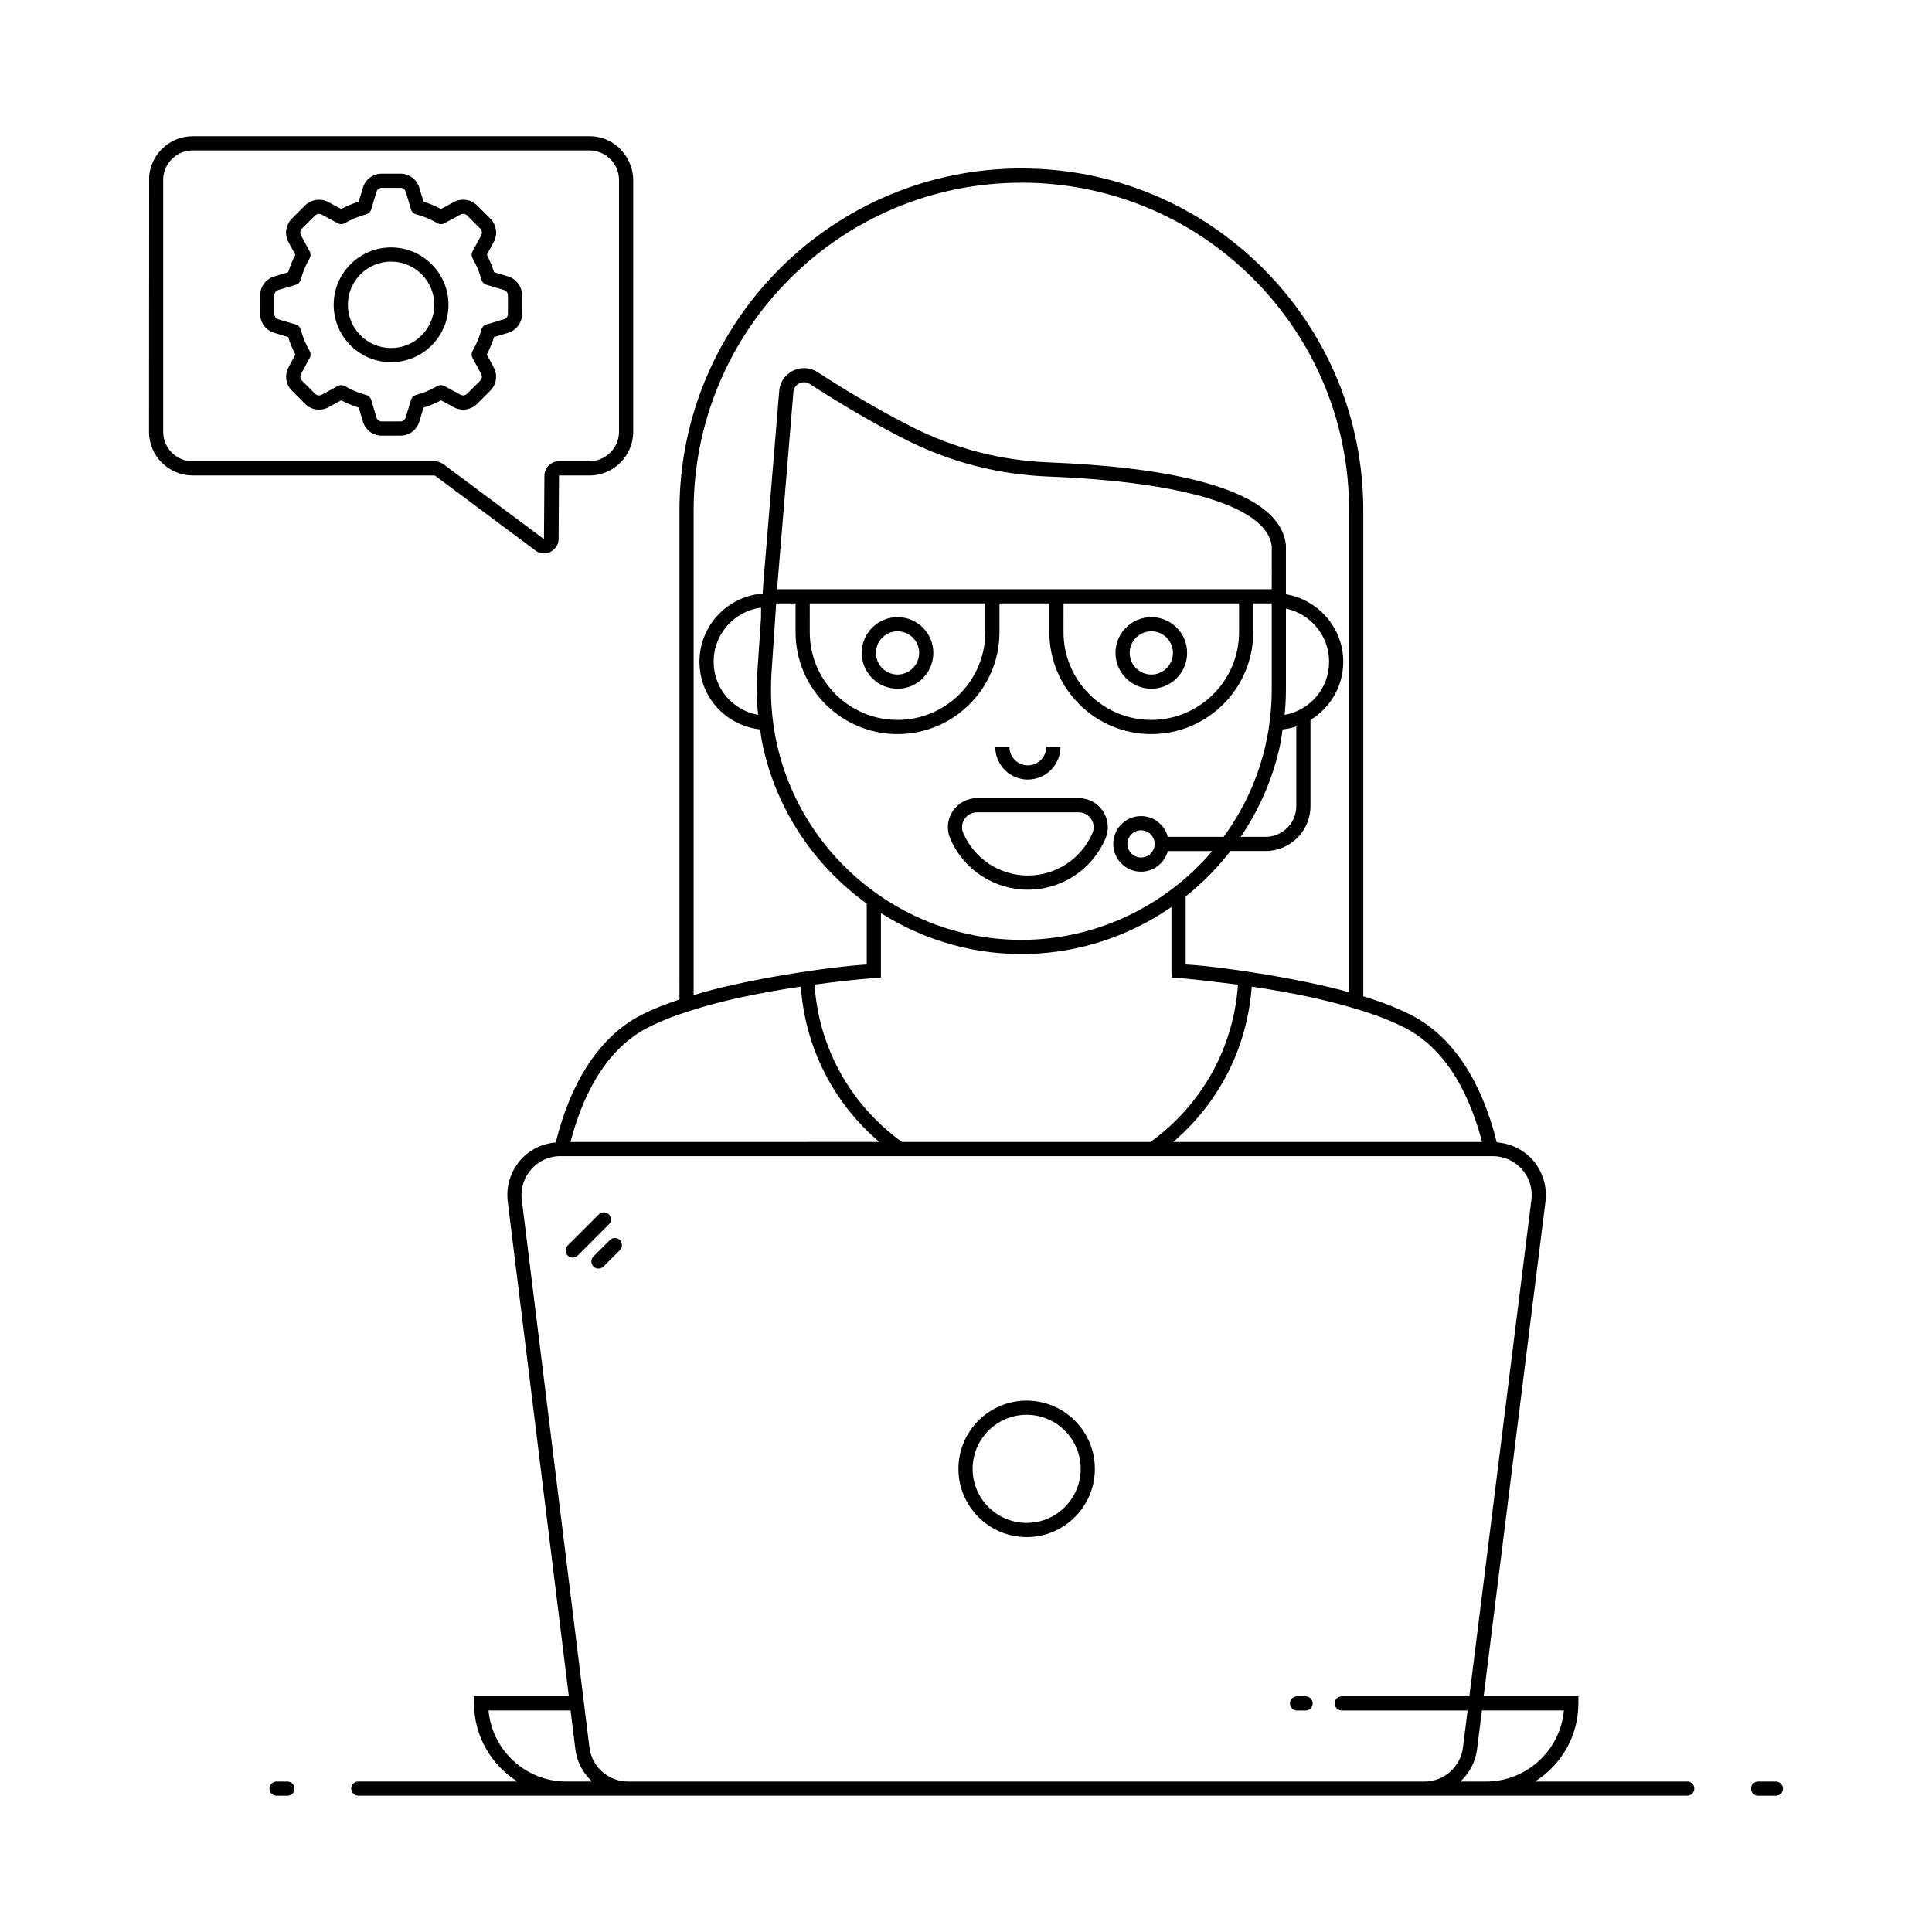 <?xml version="1.0" encoding="UTF-8"?>
<!-- Uploaded to: SVG Repo, www.svgrepo.com, Generator: SVG Repo Mixer Tools -->
<svg fill="#000000" width="800px" height="800px" version="1.1" viewBox="144 144 512 512" xmlns="http://www.w3.org/2000/svg">
 <g>
  <path d="m220.16 616.13h-2.871c-1.039 0-1.879 0.84-1.879 1.879 0 1.039 0.84 1.879 1.879 1.879h2.871c1.039 0 1.879-0.84 1.879-1.879 0-1.035-0.84-1.879-1.879-1.879z"/>
  <path d="m591.12 616.13h-40.34c6.894-4.332 11.504-11.988 11.504-20.715v-1.879h-25.102l16.383-131.11c0.5-4-0.746-8.023-3.41-11.043-2.434-2.754-5.856-4.367-9.492-4.641-4.106-16.535-11.883-28.199-22.602-33.695-3.652-1.875-7.969-3.559-12.777-5.016v-128.78c0-24.172-9.422-46.926-26.531-64.082-17.109-17.105-39.867-26.527-64.082-26.527-49.961 0-90.609 40.648-90.609 90.609l0.004 129.62c-3.754 1.238-7.227 2.621-10.227 4.168-10.703 5.539-18.465 17.211-22.566 33.715-3.562 0.316-6.91 1.91-9.301 4.613-2.664 3.019-3.91 7.039-3.418 11.035l16.191 131.12h-25.121v1.879c0 8.727 4.598 16.383 11.484 20.715h-42.152c-1.039 0-1.879 0.84-1.879 1.879 0 1.039 0.84 1.879 1.879 1.879h352.17c1.039 0 1.879-0.84 1.879-1.879 0-1.035-0.844-1.879-1.883-1.879zm-54.355-169.49h-81.871c12.227-10.43 19.66-25.082 20.828-41.18 10.379 1.535 19.539 3.465 27.164 5.769 5.152 1.488 9.68 3.227 13.461 5.168 11.801 6.059 17.57 19.328 20.418 30.242zm-153.74 0c-13.68-9.918-22.059-25.004-23.156-41.711 0.168-0.02 0.328-0.051 0.496-0.066 4.984-0.676 10.137-1.25 15.359-1.684l1.73-0.141v-17.047c24.492 15.418 54.449 13.953 77-1.621v16.934l0.098 1.742c3.102 0.309 1.215-0.129 17.52 1.883-1.133 16.715-9.523 31.805-23.191 41.715zm-38.125-113.18c-6.746-1.234-11.777-7.035-11.777-14.121 0-7.324 5.481-13.391 12.559-14.316v2.547h0.004l-0.973 14.379c-0.121 1.641-0.152 3.25-0.152 4.859 0 2.234 0.133 4.453 0.34 6.652zm138.43 7.551c0.25-1.227 0.379-2.469 0.566-3.707 1.262-0.145 2.473-0.406 3.637-0.793v21.117c0 4.492-3.652 8.145-8.141 8.145h-6.586c4.973-7.356 8.645-15.691 10.523-24.762zm1.113-7.551c0.215-2.25 0.344-4.504 0.344-6.742v-21.445c6.547 1.41 11.438 7.215 11.438 14.066 0 7.086-5.031 12.891-11.781 14.121zm-3.418-33.309h-131.07l0.129-1.938 4.164-50.25c0.148-2.223 2.602-3.348 4.356-2.203 6.07 3.934 15.375 9.672 25.234 14.66 11.863 6.035 24.684 9.359 38.109 9.875 36.293 1.43 57.812 8.133 59.086 18.398zm-55.18 3.758h46.516v7.613c0 12.824-10.43 23.262-23.258 23.262-12.824 0-23.262-10.434-23.262-23.262zm-67.25 0h46.516v7.613c0 12.824-10.434 23.262-23.262 23.262-12.824 0-23.258-10.434-23.258-23.262zm-10.133 18.309 1.234-18.309h5.137v7.613c0 14.898 12.121 27.02 27.016 27.02 14.898 0 27.02-12.121 27.02-27.02v-7.613h13.215v7.613c0 14.898 12.121 27.02 27.02 27.02 14.895 0 27.016-12.121 27.016-27.02v-7.613h4.906v22.809c0 13.703-4.152 27.32-12.75 39.051h-14.793c-0.832-3.152-3.684-5.496-7.094-5.496-4.062 0-7.367 3.305-7.367 7.367s3.305 7.367 7.367 7.367c3.402 0 6.246-2.332 7.09-5.473h11.797c-12.316 14.48-30.633 23.539-50.602 23.539-35.977 0-66.352-29.277-66.352-66.262 0-1.523 0.027-3.039 0.141-4.594zm101.53 45.422c0 2.023-1.582 3.606-3.606 3.606-1.988 0-3.606-1.621-3.606-3.606 0-1.988 1.621-3.606 3.606-3.606s3.606 1.617 3.606 3.606zm-35.32-175.23c23.207 0 45.023 9.027 61.422 25.426 16.398 16.438 25.43 38.254 25.43 61.422v127.7c-13.312-3.754-34.598-6.91-43.316-7.359v-18.035c4.426-3.508 8.41-7.555 11.887-12.031h9.297c6.562 0 11.898-5.34 11.898-11.902v-22.84c5.215-3.188 8.688-8.863 8.688-15.449 0-8.906-6.559-16.391-15.195-17.863v-12.887l-0.008-0.203c-1.785-16.086-35.074-20.754-62.688-21.844-12.879-0.492-25.176-3.68-36.555-9.469-9.719-4.918-18.898-10.578-24.891-14.465-4.242-2.742-9.82 0.129-10.148 5.082l-4.16 50.246-0.227 3.356c-9.348 0.754-16.742 8.512-16.742 18.051 0 9.359 6.957 16.918 16.078 17.961 0.188 1.242 0.32 2.5 0.578 3.715 3.644 17.555 13.848 32.449 27.672 42.445v16.133c-10.027 0.633-31.953 3.867-45.871 8.102v-128.43c0-47.891 38.961-86.852 86.852-86.852zm-99.109 223.98c3.168-1.637 6.848-3.113 10.969-4.398 7.996-2.625 18.008-4.809 29.688-6.535 1.141 16.09 8.562 30.738 20.797 41.176l-81.84 0.004c2.84-10.891 8.609-24.145 20.387-30.246zm-42.102 180.9h21.742l1.27 10.266c0.418 3.402 2.059 6.383 4.422 8.57h-6.84c-10.766 0-19.641-8.289-20.594-18.836zm36.957 18.836c-5.188 0-9.578-3.883-10.215-9.031l-17.922-145.15c-0.758-6.152 4.051-11.555 10.219-11.555h247.12c2.949 0 5.762 1.27 7.715 3.481 1.953 2.215 2.867 5.164 2.5 8.094l-16.441 131.57h-33.785v0.012h-0.02c-1.039 0-1.879 0.84-1.879 1.879 0 1.039 0.84 1.879 1.879 1.879h33.336l-1.227 9.809c-0.641 5.141-5.035 9.02-10.215 9.02zm220.59 0c2.363-2.184 4-5.16 4.426-8.555l1.285-10.281h21.727c-0.953 10.547-9.844 18.836-20.633 18.836z"/>
  <path d="m614.62 616.13h-4.699c-1.039 0-1.879 0.84-1.879 1.879 0 1.039 0.84 1.879 1.879 1.879h4.699c1.039 0 1.879-0.84 1.879-1.879 0-1.035-0.84-1.879-1.879-1.879z"/>
  <path d="m381.86 326.52c5.227 0 9.484-4.262 9.484-9.5 0-5.227-4.254-9.48-9.484-9.48-5.234 0-9.496 4.25-9.496 9.48 0.004 5.234 4.262 9.5 9.496 9.5zm0-15.219c3.156 0 5.723 2.566 5.723 5.719 0 3.164-2.566 5.738-5.723 5.738-3.16 0-5.734-2.574-5.734-5.738 0-3.152 2.574-5.719 5.734-5.719z"/>
  <path d="m449.12 326.52c5.227 0 9.48-4.262 9.48-9.5 0-5.227-4.25-9.48-9.48-9.48-5.234 0-9.5 4.25-9.5 9.48 0.004 5.234 4.266 9.5 9.5 9.5zm0-15.219c3.152 0 5.719 2.566 5.719 5.719 0 3.164-2.566 5.738-5.719 5.738-3.164 0-5.738-2.574-5.738-5.738 0-3.152 2.574-5.719 5.738-5.719z"/>
  <path d="m416.39 379.78c8.957 0 17.027-5.312 20.574-13.539 1.02-2.367 0.781-5.074-0.641-7.242-1.438-2.184-3.859-3.492-6.469-3.492h-26.926c-2.606 0-5.027 1.305-6.461 3.488-1.43 2.168-1.672 4.871-0.648 7.246 3.535 8.227 11.613 13.539 20.57 13.539zm-13.465-20.508h26.926c2.789 0 4.789 2.859 3.66 5.481-2.949 6.848-9.672 11.27-17.121 11.27-7.453 0-14.176-4.422-17.125-11.266-1.133-2.633 0.883-5.484 3.66-5.484z"/>
  <path d="m416.39 350.59c4.762 0 8.637-3.875 8.637-8.637h-3.762c0 2.688-2.188 4.875-4.875 4.875-2.691 0-4.879-2.188-4.879-4.875h-3.762c0.004 4.762 3.875 8.637 8.641 8.637z"/>
  <path d="m416.07 515.18c-9.969 0-18.078 8.109-18.078 18.082 0 9.969 8.109 18.078 18.078 18.078 9.973 0 18.082-8.109 18.082-18.078 0-9.973-8.109-18.082-18.082-18.082zm0 32.402c-7.894 0-14.32-6.426-14.32-14.32 0-7.898 6.426-14.324 14.32-14.324 7.898 0 14.324 6.426 14.324 14.324 0 7.894-6.426 14.32-14.324 14.32z"/>
  <path d="m490 593.55h-0.012v-0.012h-2.254v0.012h-0.012c-1.039 0-1.879 0.84-1.879 1.879 0 1.039 0.84 1.879 1.879 1.879h2.277c1.039 0 1.879-0.84 1.879-1.879 0-1.039-0.84-1.879-1.879-1.879z"/>
  <path d="m305.61 472.64-4.34 4.34c-0.734 0.734-0.734 1.926 0 2.66 0.734 0.734 1.926 0.734 2.66 0l4.34-4.34c0.734-0.734 0.734-1.926 0-2.66-0.734-0.734-1.926-0.734-2.66 0z"/>
  <path d="m305.35 465.82c-0.734-0.734-1.926-0.734-2.66 0l-8.242 8.242c-0.734 0.734-0.734 1.926 0 2.66 0.734 0.734 1.926 0.734 2.66 0l8.242-8.242c0.734-0.734 0.734-1.926 0-2.66z"/>
  <path d="m259.41 270.15 26.445 19.703c0.359 0.289 0.703 0.473 1.168 0.629 1.852 0.594 3.871-0.312 4.769-2.293 0.117-0.371 0.242-0.824 0.242-1.375l0.109-16.805h8.047c6.402 0 11.617-5.207 11.617-11.617l0.004-66.672c0-5.695-4.574-11.617-11.617-11.617h-105.16c-6.039 0-10.98 4.707-11.504 10.562l-0.035 67.754c0 6.629 5.402 11.582 11.539 11.582l64.164 0.012c0.066 0.051 0.137 0.094 0.215 0.137zm-64.379-3.91c-4.164 0-7.781-3.34-7.781-7.82v-66.734l0.027-0.816c0.422-3.754 3.586-7.004 7.754-7.004h105.16c4.164 0 7.856 3.359 7.856 7.856v66.664c0 4.324-3.527 7.856-7.856 7.856h-8.047c-0.559 0-1.059 0.098-1.508 0.293-0.91 0.379-1.652 1.121-1.977 1.91-0.258 0.512-0.387 1.062-0.387 1.629l-0.117 16.801-26.695-19.891c-0.102-0.074-0.215-0.141-0.332-0.191-0.289-0.168-0.621-0.305-1.031-0.445-0.301-0.059-0.66-0.109-0.961-0.109z"/>
  <path d="m264.25 251.92c2.019 1.105 4.57 0.723 6.199-0.902l3.477-3.484c1.648-1.648 2.012-4.137 0.902-6.191l-1.824-3.387c0.785-1.496 1.43-3.051 1.926-4.637l3.688-1.105c2.199-0.656 3.738-2.719 3.738-5.016v-4.93c0-2.293-1.539-4.359-3.738-5.019l-3.688-1.102c-0.496-1.59-1.133-3.144-1.914-4.629l1.832-3.394c1.102-2.051 0.738-4.543-0.91-6.188l-3.481-3.481c-1.625-1.625-4.172-1.996-6.184-0.906l-3.398 1.832c-1.496-0.793-3.047-1.438-4.644-1.926l-1.109-3.699c-0.668-2.231-2.684-3.731-5.016-3.731h-4.922c-2.332 0-4.348 1.496-5.016 3.731l-1.109 3.699c-1.598 0.488-3.148 1.133-4.644 1.926l-3.394-1.832c-2.023-1.082-4.562-0.715-6.188 0.906l-3.481 3.481c-1.648 1.645-2.012 4.133-0.91 6.191l1.832 3.394c-0.777 1.488-1.418 3.039-1.914 4.629l-3.688 1.105c-2.199 0.656-3.738 2.719-3.738 5.016v4.93c0 2.293 1.539 4.359 3.738 5.019l3.688 1.102c0.496 1.586 1.137 3.141 1.926 4.637l-1.828 3.387c-1.105 2.051-0.742 4.543 0.906 6.191l3.477 3.484c1.625 1.629 4.168 2.008 6.199 0.902l3.383-1.828c1.492 0.789 3.047 1.438 4.641 1.926l1.109 3.699c0.668 2.231 2.684 3.731 5.016 3.731h4.922c2.332 0 4.348-1.496 5.016-3.731l1.109-3.699c1.594-0.488 3.148-1.133 4.641-1.926zm-4.336-5.602c-1.797 1.043-3.703 1.836-5.668 2.356-0.637 0.164-1.133 0.648-1.32 1.277l-1.402 4.684c-0.191 0.629-0.762 1.051-1.418 1.051h-4.922c-0.656 0-1.227-0.422-1.418-1.051l-1.402-4.684c-0.188-0.629-0.688-1.113-1.32-1.277-1.965-0.52-3.875-1.312-5.668-2.356-0.555-0.32-1.25-0.344-1.84-0.027l-4.289 2.32c-0.566 0.309-1.289 0.203-1.746-0.258l-3.477-3.484c-0.465-0.465-0.57-1.168-0.258-1.746l2.312-4.281c0.312-0.57 0.301-1.258-0.02-1.824-1.039-1.816-1.836-3.738-2.363-5.699-0.168-0.629-0.648-1.129-1.273-1.312l-4.668-1.391c-0.625-0.188-1.059-0.77-1.059-1.418v-4.93c0-0.645 0.434-1.23 1.059-1.414l4.668-1.395c0.625-0.188 1.105-0.688 1.273-1.312 0.531-1.98 1.324-3.891 2.352-5.688 0.324-0.562 0.336-1.254 0.027-1.824l-2.316-4.289c-0.312-0.582-0.211-1.285 0.258-1.75l3.481-3.481c0.461-0.457 1.176-0.562 1.742-0.254l4.305 2.316c0.578 0.312 1.273 0.297 1.836-0.031 1.797-1.043 3.703-1.836 5.668-2.356 0.637-0.164 1.133-0.648 1.32-1.277l1.402-4.684c0.191-0.629 0.762-1.051 1.418-1.051h4.922c0.656 0 1.227 0.422 1.418 1.051l1.402 4.684c0.188 0.629 0.688 1.113 1.32 1.277 1.965 0.52 3.875 1.312 5.668 2.356 0.562 0.328 1.254 0.34 1.836 0.031l4.309-2.32c0.574-0.312 1.281-0.199 1.738 0.258l3.481 3.481c0.465 0.465 0.57 1.168 0.258 1.746l-2.316 4.293c-0.309 0.574-0.297 1.262 0.027 1.824 1.023 1.797 1.816 3.707 2.352 5.688 0.168 0.629 0.648 1.129 1.273 1.312l4.668 1.391c0.625 0.188 1.059 0.77 1.059 1.418v4.93c0 0.645-0.434 1.23-1.059 1.414l-4.676 1.395c-0.625 0.188-1.105 0.688-1.273 1.312-0.527 1.961-1.324 3.883-2.363 5.699-0.32 0.566-0.332 1.254-0.02 1.824l2.309 4.281c0.316 0.582 0.215 1.281-0.254 1.746l-3.477 3.484c-0.457 0.457-1.184 0.566-1.746 0.258l-4.289-2.32c-0.574-0.305-1.273-0.297-1.84 0.027z"/>
  <path d="m247.64 209.57c-8.387 0-15.211 6.824-15.211 15.211 0 8.387 6.824 15.211 15.211 15.211s15.211-6.824 15.211-15.211c0-8.383-6.824-15.211-15.211-15.211zm0 26.664c-6.316 0-11.453-5.137-11.453-11.453s5.137-11.453 11.453-11.453 11.453 5.137 11.453 11.453c-0.004 6.316-5.141 11.453-11.453 11.453z"/>
 </g>
</svg>